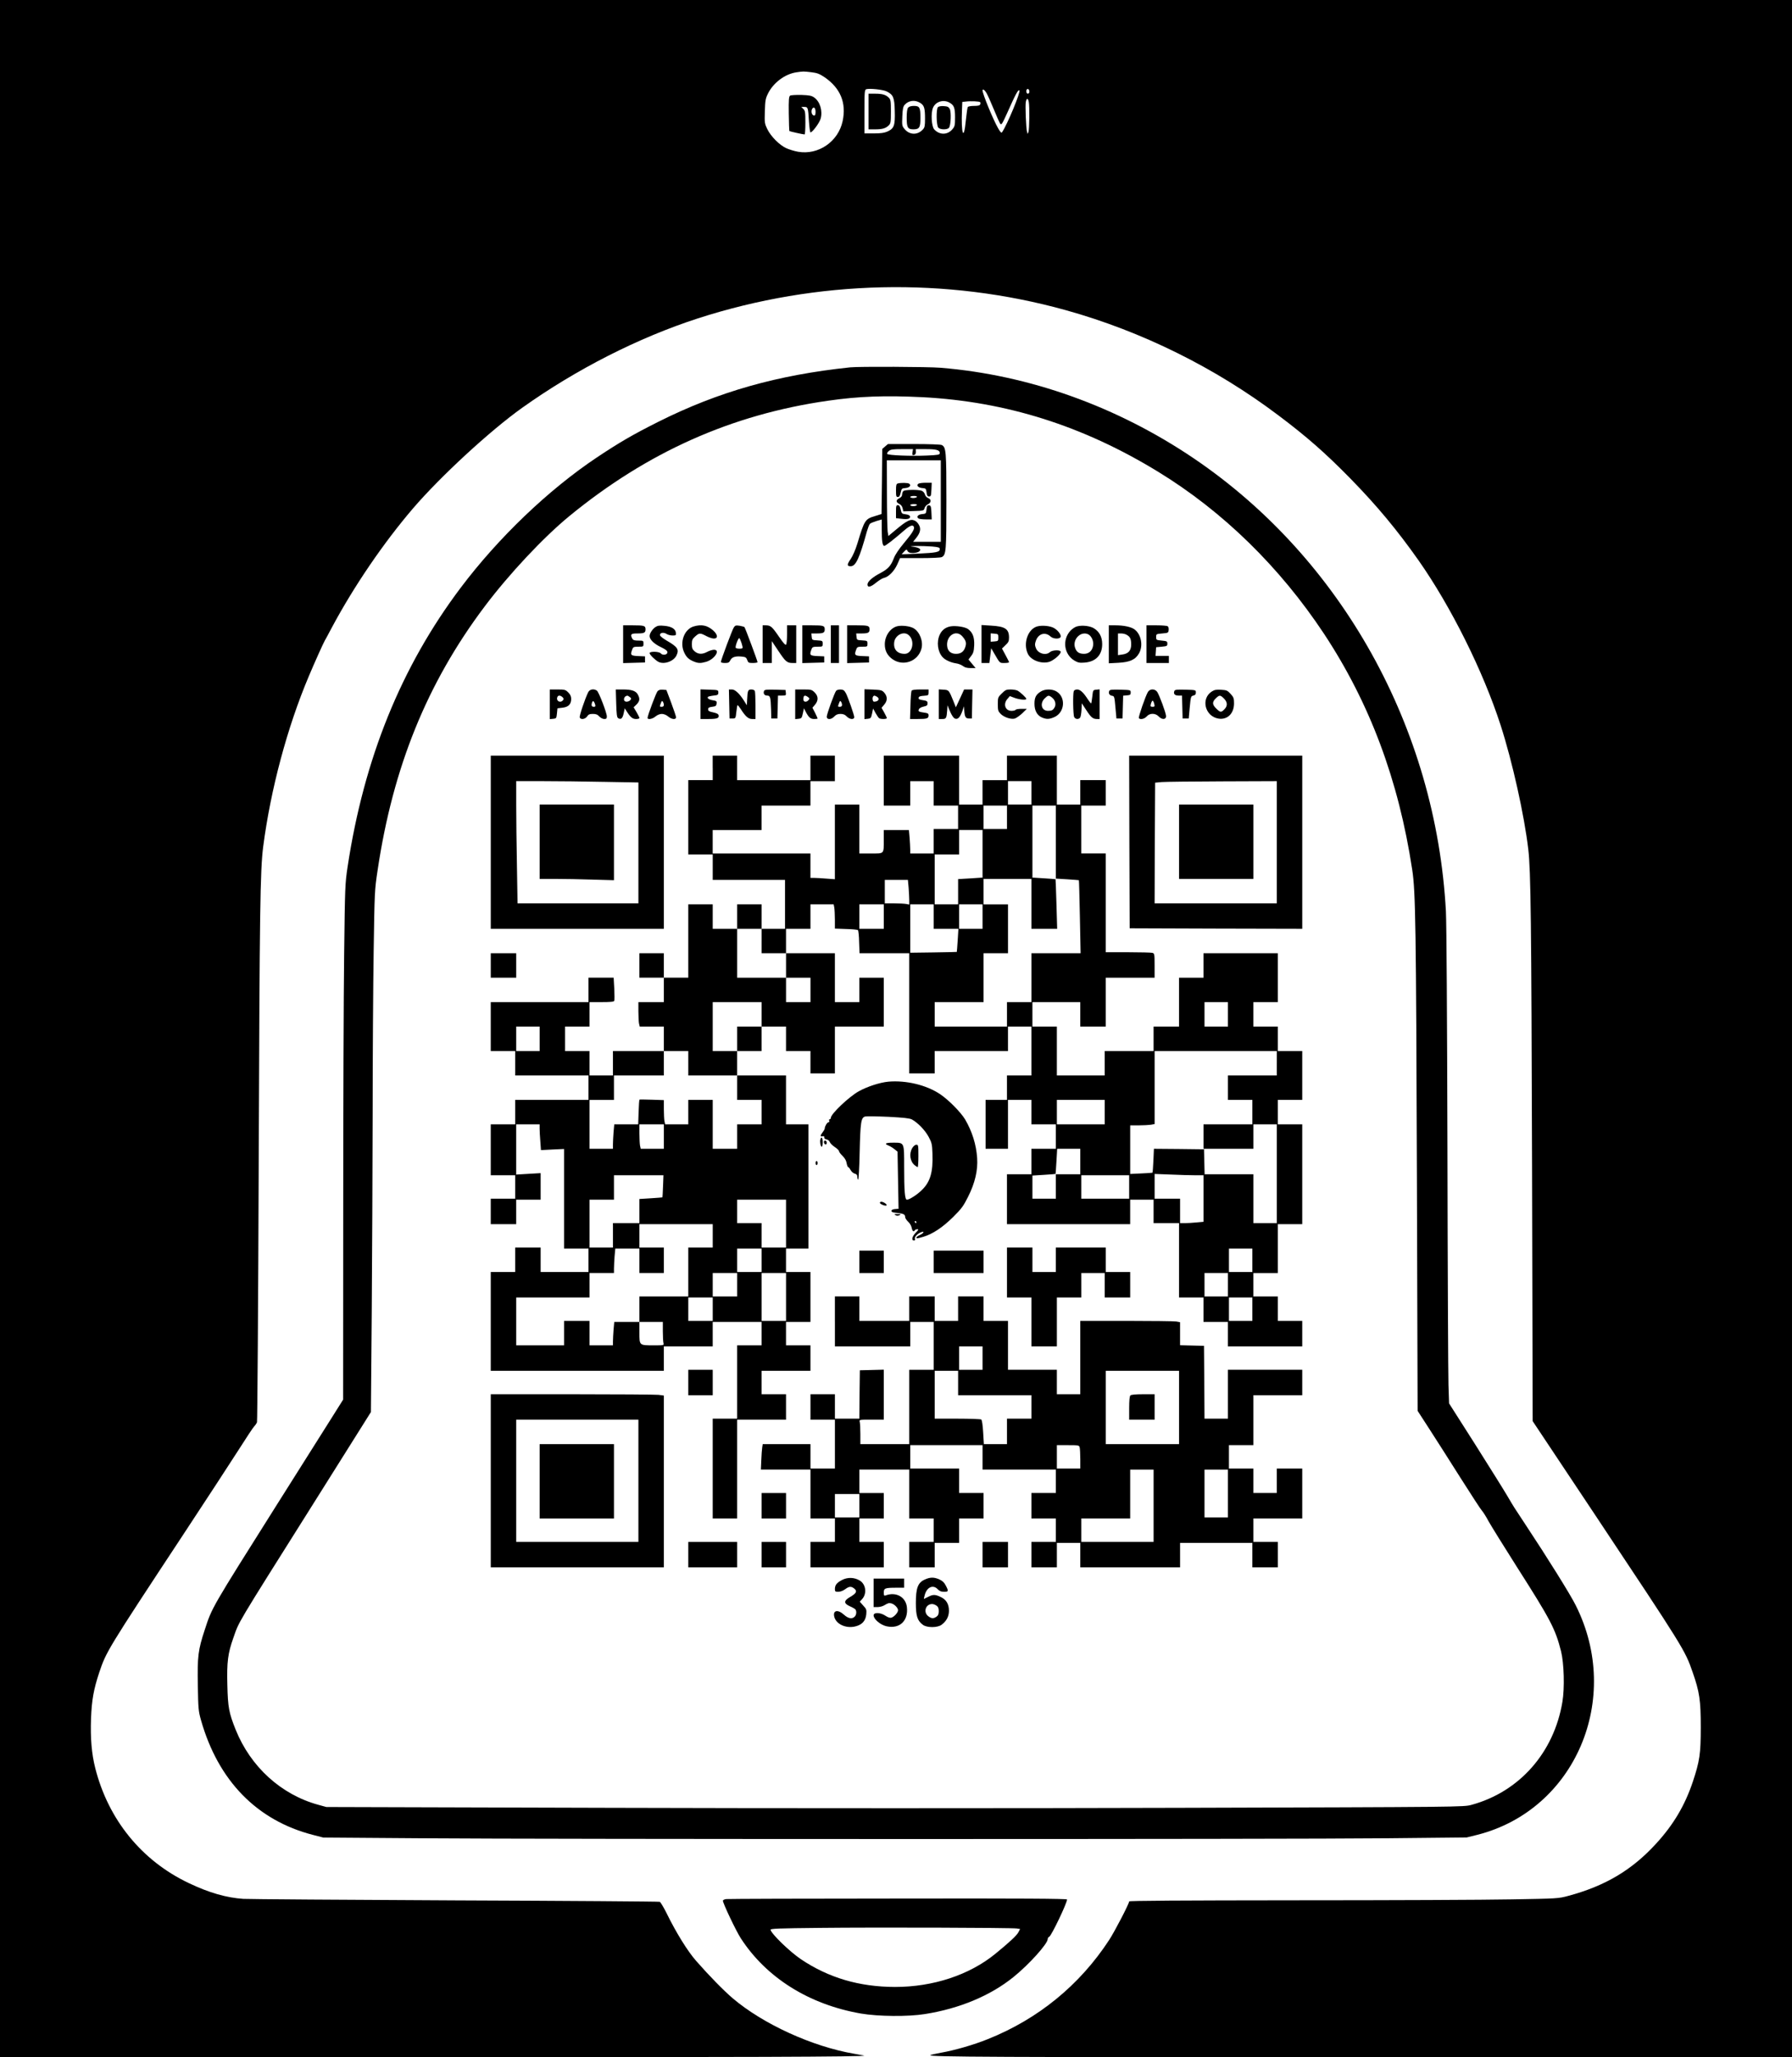 <?xml version="1.0" encoding="UTF-8" standalone="yes"?>
<svg version="1.0" xmlns="http://www.w3.org/2000/svg" width="1320pt" height="1515pt" viewBox="0 0 1760 2020" preserveAspectRatio="xMidYMid meet">
  <g transform="translate(0,2020) scale(0.1,-0.1)" fill="#000000" stroke="none">
    <path d="M0 10100 l0 -10100 3958 0 c3394 0 4542 4 4530 16 -2 1 -46 9 -98 18
-411 70 -895 291 -1194 545 -87 74 -233 223 -359 367 -83 94 -197 278 -289
466 -29 59 -60 110 -68 114 -8 3 -908 10 -2000 14 -1092 5 -2032 12 -2090 15
-165 11 -335 59 -536 155 -462 219 -791 623 -919 1131 -35 138 -48 294 -41
484 7 181 25 285 81 454 69 204 76 217 823 1350 223 339 468 713 543 831 75
118 145 224 156 235 11 11 23 29 27 40 4 11 12 1154 17 2540 9 2484 14 2880
44 3112 73 561 236 1172 448 1673 49 117 143 327 157 350 5 8 36 65 68 126
217 406 508 833 800 1174 270 314 757 763 1072 987 531 378 1139 687 1725 877
1174 379 2436 407 3611 81 748 -208 1469 -565 2092 -1035 278 -209 461 -370
707 -621 258 -264 456 -502 667 -801 318 -453 634 -1087 806 -1618 115 -355
233 -885 272 -1220 25 -212 30 -707 37 -3104 l6 -2510 616 -925 c868 -1305
881 -1325 955 -1540 68 -194 80 -276 80 -541 0 -262 -11 -333 -78 -535 -78
-233 -190 -421 -359 -606 -237 -260 -501 -417 -862 -514 -99 -27 -105 -27
-560 -35 -253 -5 -1201 -9 -2107 -9 -1142 -1 -1648 -4 -1648 -11 0 -22 -142
-295 -196 -378 -290 -444 -698 -777 -1194 -975 -139 -56 -320 -108 -455 -132
-55 -10 -104 -21 -108 -25 -20 -17 602 -20 4401 -20 l4062 0 0 10100 0 10100
-8800 0 -8800 0 0 -10100z m7966 9391 c59 -7 81 -15 132 -49 156 -107 216
-251 178 -431 -43 -202 -239 -336 -438 -301 -35 6 -87 22 -116 35 -67 31 -150
114 -186 187 -26 54 -28 63 -24 175 3 104 6 124 30 173 53 108 167 193 280
210 72 10 64 10 144 1z m743 -189 c64 -32 76 -59 79 -192 4 -141 -6 -171 -71
-201 -31 -14 -65 -19 -134 -19 l-93 0 0 214 c0 196 2 215 18 220 33 10 166 -4
201 -22z m1401 -3 c0 -10 -7 -19 -15 -19 -15 0 -21 31 -9 43 11 10 24 -3 24
-24z m-422 -11 c11 -18 43 -90 72 -160 28 -69 57 -134 64 -143 11 -15 19 -2
66 101 85 191 110 238 122 226 14 -14 -118 -333 -170 -410 -7 -11 -17 0 -40
40 -49 86 -152 336 -152 370 0 18 20 6 38 -24z m416 -89 c9 -44 6 -270 -3
-294 l-8 -20 -6 20 c-10 35 -19 261 -12 294 8 40 21 40 29 0z m-1067 -9 c40
-24 48 -51 48 -156 0 -68 -3 -86 -20 -104 -51 -58 -131 -57 -180 2 -26 31 -27
36 -23 125 3 73 8 96 23 114 39 43 101 51 152 19z m283 5 c50 -26 60 -51 60
-146 0 -79 -2 -90 -26 -118 -48 -58 -128 -58 -179 -1 -26 29 -34 159 -12 211
24 59 98 84 157 54z m306 2 c4 -3 4 -13 1 -22 -5 -11 -21 -15 -61 -15 -30 0
-58 -5 -61 -11 -4 -6 -12 -65 -19 -131 -20 -212 -48 -135 -38 104 l3 77 37 4
c46 6 130 2 138 -6z"/>
    <path d="M7760 19261 c-12 -9 -15 -39 -13 -177 1 -91 4 -168 6 -171 5 -4 134
-33 149 -33 5 0 8 52 8 115 0 102 -2 117 -20 135 l-20 20 29 0 c36 0 38 -4 46
-142 4 -60 11 -108 15 -108 19 0 88 93 100 135 21 77 -6 167 -64 208 -26 18
-47 22 -126 25 -52 1 -102 -2 -110 -7z m250 -162 c0 -32 -9 -42 -27 -28 -16
14 -17 51 -1 67 15 15 28 -2 28 -39z"/>
    <path d="M8530 19105 l0 -175 64 0 c73 0 106 10 136 40 18 18 20 33 20 135 0
102 -2 117 -20 135 -30 30 -63 40 -136 40 l-64 0 0 -175z"/>
    <path d="M8919 19143 c-9 -11 -14 -43 -14 -98 0 -97 10 -115 66 -115 58 0 69
18 69 111 0 104 -8 119 -64 119 -28 0 -48 -6 -57 -17z"/>
    <path d="M9212 19148 c-19 -19 -16 -182 4 -202 20 -21 88 -21 104 -1 19 23 24
154 8 185 -11 20 -22 26 -58 28 -26 2 -50 -2 -58 -10z"/>
    <path d="M8350 16593 c-714 -75 -1294 -239 -1883 -534 -249 -125 -382 -202
-607 -352 -474 -317 -965 -786 -1336 -1279 -585 -777 -949 -1677 -1110 -2739
-25 -169 -26 -192 -34 -864 -5 -379 -9 -1518 -9 -2529 l-1 -1839 -117 -186
c-64 -102 -306 -485 -537 -851 -641 -1017 -633 -1002 -704 -1220 -67 -202 -74
-265 -69 -549 4 -230 6 -252 31 -341 169 -595 549 -985 1100 -1127 l101 -26
955 -7 c1297 -10 8526 -10 9495 0 l780 8 105 26 c960 244 1428 1337 965 2255
-52 105 -280 470 -492 790 -127 192 -107 161 -181 286 -32 55 -174 281 -314
503 l-256 402 -6 183 c-3 100 -8 1143 -10 2317 -3 1301 -9 2211 -15 2330 -97
1801 -1024 3466 -2476 4449 -754 510 -1616 819 -2488 890 -117 10 -804 13
-887 4z m711 -293 c821 -43 1576 -281 2313 -732 635 -388 1195 -935 1629
-1590 450 -681 734 -1439 867 -2318 33 -214 38 -552 46 -3024 l7 -2289 117
-181 c64 -99 202 -315 306 -480 104 -164 198 -309 210 -321 12 -13 40 -58 63
-101 24 -43 149 -245 278 -448 333 -522 379 -610 435 -831 29 -118 36 -360 13
-496 -83 -499 -423 -883 -893 -1011 -77 -21 -83 -21 -2867 -29 -1534 -5 -4048
-5 -5585 0 l-2795 8 -80 22 c-364 100 -663 372 -810 736 -66 165 -77 219 -82
440 -6 226 5 311 59 463 59 167 15 94 757 1272 l594 945 8 965 c4 531 8 1417
9 1970 0 553 5 1271 10 1595 9 583 9 592 39 792 151 1012 486 1837 1051 2588
240 319 576 677 830 886 768 630 1596 999 2540 1134 303 44 564 53 931 35z"/>
    <path d="M8693 15816 l-28 -24 -3 -320 -4 -319 -60 -19 c-102 -30 -107 -39
-177 -270 -19 -62 -45 -122 -66 -153 -38 -55 -38 -71 0 -71 50 0 86 77 160
345 10 33 22 65 29 72 6 6 35 18 64 27 l52 15 0 -98 c0 -114 7 -161 25 -161
12 0 94 63 197 153 56 48 84 58 94 33 8 -21 -17 -62 -100 -161 -46 -55 -84
-111 -96 -143 -30 -78 -56 -107 -130 -147 -81 -42 -130 -85 -130 -114 0 -33
32 -26 86 19 26 21 60 42 74 45 47 10 101 65 132 132 l28 63 196 0 c110 0 203
4 214 10 42 22 45 61 45 550 0 489 -3 528 -45 550 -11 6 -124 10 -274 10
l-255 0 -28 -24z m269 -57 c-4 -26 -2 -30 14 -27 13 2 19 12 19 31 l-1 27 99
0 c104 0 137 -9 137 -39 0 -16 -13 -19 -127 -24 -154 -7 -381 2 -390 16 -3 6
4 19 17 29 18 15 40 18 129 18 l108 0 -5 -31z m278 -479 l0 -400 -136 0 -136
0 31 39 c41 51 48 91 25 129 -9 17 -27 35 -40 40 -41 19 -78 1 -194 -97 l-65
-54 -7 44 c-3 24 -7 191 -7 372 l-1 327 265 0 265 0 0 -400z m-87 -446 c66 -6
77 -10 77 -26 0 -29 -35 -36 -212 -44 l-163 -7 25 27 c17 19 26 23 29 14 2 -7
9 -16 15 -20 19 -13 81 -9 102 6 27 21 7 38 -54 47 -42 6 -40 6 29 8 42 0 110
-2 152 -5z"/>
    <path d="M8818 15453 c-15 -4 -18 -16 -18 -69 0 -56 2 -64 19 -64 13 0 20 11
27 43 9 40 11 42 47 45 40 3 60 27 36 43 -14 9 -80 10 -111 2z"/>
    <path d="M9021 15451 c-24 -16 -4 -40 36 -43 36 -3 38 -5 43 -43 4 -32 9 -40
25 -40 18 0 20 8 23 68 l3 67 -58 0 c-32 0 -64 -4 -72 -9z"/>
    <path d="M8872 15378 c-7 -7 -12 -22 -12 -34 0 -15 -10 -27 -27 -36 -35 -17
-36 -39 -1 -56 17 -8 29 -24 33 -43 l7 -30 101 3 c99 3 101 4 107 28 3 14 18
31 33 38 34 17 36 49 2 62 -14 5 -27 20 -31 35 -4 15 -17 30 -31 36 -36 13
-167 11 -181 -3z m133 -58 c-3 -5 -19 -10 -36 -10 -16 0 -29 5 -29 10 0 6 16
10 36 10 21 0 33 -4 29 -10z m0 -80 c-3 -5 -19 -10 -36 -10 -16 0 -29 5 -29
10 0 6 16 10 36 10 21 0 33 -4 29 -10z"/>
    <path d="M8800 15176 l0 -64 53 -6 c61 -8 89 0 85 23 -2 10 -17 18 -43 21 -38
5 -40 7 -49 48 -7 31 -14 42 -27 42 -17 0 -19 -8 -19 -64z"/>
    <path d="M9105 15228 c-2 -7 -5 -26 -7 -43 -3 -27 -7 -30 -41 -33 -40 -3 -60
-27 -36 -43 8 -5 40 -9 72 -9 l58 0 -3 67 c-2 55 -6 68 -21 71 -9 2 -19 -2
-22 -10z"/>
    <path d="M6120 13875 l0 -186 108 3 107 3 0 30 0 30 -67 3 c-74 3 -80 10 -58
66 8 23 15 26 60 26 49 0 50 1 50 30 0 29 -1 30 -50 30 -38 0 -52 4 -60 19
-22 42 -13 51 44 51 72 0 86 6 86 40 0 36 -12 40 -126 40 l-94 0 0 -185z"/>
    <path d="M6439 14044 c-30 -19 -59 -63 -59 -89 0 -34 43 -77 109 -108 49 -24
66 -37 66 -52 0 -25 -46 -33 -65 -11 -16 20 -110 22 -110 3 0 -15 55 -69 87
-86 56 -28 149 5 177 63 28 59 11 84 -98 147 -33 19 -62 42 -64 51 -5 24 34
33 63 14 13 -9 41 -16 60 -16 33 0 36 2 33 27 -4 38 -44 62 -113 68 -46 5 -66
2 -86 -11z"/>
    <path d="M6813 14049 c-92 -27 -140 -155 -94 -254 22 -48 44 -69 94 -90 43
-18 68 -19 120 -4 83 23 147 119 79 119 -15 0 -44 -9 -65 -20 -49 -27 -90 -25
-124 4 -23 20 -28 32 -28 71 0 40 5 51 33 76 39 35 48 36 108 4 26 -14 60 -25
75 -25 43 0 39 39 -7 80 -58 50 -113 62 -191 39z"/>
    <path d="M7207 14039 c-16 -24 -127 -322 -127 -339 0 -6 18 -10 40 -10 33 0
42 4 54 29 16 31 53 41 120 33 28 -3 37 -10 45 -33 9 -26 14 -29 55 -29 26 0
46 4 46 8 0 13 -121 336 -128 344 -4 4 -26 10 -49 14 -36 5 -43 3 -56 -17z
m76 -153 c8 -25 13 -47 9 -50 -9 -9 -60 -7 -66 3 -8 12 26 101 35 95 4 -2 14
-24 22 -48z"/>
    <path d="M7490 13875 l0 -185 45 0 45 0 0 107 0 108 65 -97 c70 -105 85 -118
139 -118 l36 0 0 185 0 185 -45 0 -45 0 0 -87 c0 -49 -4 -94 -9 -102 -6 -9
-26 12 -71 78 -67 98 -82 111 -129 111 l-31 0 0 -185z"/>
    <path d="M7880 13875 l0 -186 108 3 107 3 0 30 0 30 -67 3 c-74 3 -80 10 -58
66 8 23 15 26 60 26 49 0 50 1 50 29 0 29 -2 30 -52 33 -52 3 -53 4 -56 36
l-3 32 50 0 c67 0 81 7 81 40 0 36 -12 40 -126 40 l-94 0 0 -185z"/>
    <path d="M8160 13875 l0 -185 40 0 40 0 0 185 0 185 -40 0 -40 0 0 -185z"/>
    <path d="M8320 13875 l0 -186 108 3 107 3 0 30 0 30 -67 3 c-74 3 -80 10 -58
66 8 23 15 26 60 26 49 0 50 1 50 29 0 29 -2 30 -52 33 -52 3 -53 4 -56 36
l-3 32 50 0 c67 0 81 7 81 40 0 36 -12 40 -126 40 l-94 0 0 -185z"/>
    <path d="M8812 14051 c-69 -18 -122 -95 -122 -178 0 -62 25 -110 76 -146 105
-74 251 -21 284 104 19 70 -16 163 -75 199 -36 22 -116 32 -163 21z m109 -84
c69 -53 43 -187 -36 -187 -74 0 -113 45 -102 118 11 66 90 106 138 69z"/>
    <path d="M9338 14050 c-52 -9 -87 -36 -109 -83 -32 -71 -20 -167 29 -220 25
-28 81 -53 129 -60 23 -3 54 -14 69 -26 19 -15 41 -21 76 -21 l50 0 -35 42
-35 42 26 35 c22 28 27 47 30 105 3 78 -14 125 -60 159 -29 21 -117 35 -170
27z m115 -100 c35 -41 41 -64 27 -105 -14 -44 -44 -65 -90 -65 -47 0 -78 23
-86 65 -20 108 85 181 149 105z"/>
    <path d="M9640 13876 l0 -186 39 0 38 0 9 73 9 72 29 -50 c58 -100 53 -95 101
-95 25 0 45 3 45 8 0 4 -16 36 -35 71 l-34 63 34 33 c29 27 35 39 35 74 0 85
-37 110 -176 118 l-94 6 0 -187z m165 64 c0 -33 -2 -35 -37 -38 l-38 -3 0 41
0 41 38 -3 c35 -3 37 -5 37 -38z"/>
    <path d="M10190 14050 c-95 -24 -145 -169 -94 -272 31 -61 129 -98 205 -78 47
13 124 80 116 102 -6 19 -83 15 -105 -5 -39 -36 -116 -15 -137 37 -12 29 -13
41 -2 72 24 72 92 93 145 44 26 -25 90 -27 99 -4 7 20 -25 64 -65 87 -36 21
-113 29 -162 17z"/>
    <path d="M10580 14050 c-19 -4 -49 -24 -67 -43 -83 -91 -63 -234 42 -295 33
-19 50 -22 97 -18 110 8 173 74 173 181 0 71 -27 122 -80 155 -38 24 -114 33
-165 20z m111 -80 c30 -17 52 -68 45 -108 -8 -52 -41 -82 -90 -82 -48 1 -71
16 -86 56 -32 84 56 174 131 134z"/>
    <path d="M10890 13874 l0 -187 94 5 c113 6 168 31 203 93 42 74 22 183 -42
233 -32 26 -107 42 -190 42 l-65 0 0 -186z m173 94 c36 -19 46 -40 47 -94 0
-62 -27 -93 -89 -101 l-41 -6 0 107 0 106 31 0 c17 0 40 -5 52 -12z"/>
    <path d="M11260 13875 l0 -185 110 0 110 0 0 35 0 35 -66 0 -65 0 3 43 3 42
55 5 c51 5 55 7 55 30 0 23 -4 25 -55 30 -53 5 -55 6 -55 35 0 29 1 30 60 35
57 5 60 6 63 34 2 16 -2 32 -10 37 -7 5 -57 9 -110 9 l-98 0 0 -185z"/>
    <path d="M5400 13284 l0 -145 33 3 c31 3 32 5 37 53 l5 50 49 6 c58 6 86 34
86 86 0 25 -8 43 -29 64 -27 27 -35 29 -105 29 l-76 0 0 -146z m125 70 c12
-12 13 -19 4 -30 -26 -31 -70 -7 -55 31 7 20 30 19 51 -1z"/>
    <path d="M5777 13403 c-32 -65 -89 -234 -83 -248 9 -24 53 -18 72 10 13 20 25
25 57 25 30 0 46 -6 63 -25 13 -14 34 -25 49 -25 20 0 25 5 25 25 0 36 -78
238 -97 253 -30 22 -71 15 -86 -15z m68 -120 c5 -19 2 -23 -14 -23 -21 0 -26
15 -15 45 8 19 19 10 29 -22z"/>
    <path d="M6052 13294 c3 -105 7 -137 18 -145 28 -18 44 -5 55 46 l11 50 19
-30 c37 -58 57 -75 92 -75 18 0 33 4 33 10 0 5 -13 31 -28 57 l-29 48 29 28
c31 32 35 55 13 96 -19 37 -60 51 -148 51 l-69 0 4 -136z m133 62 c16 -12 17
-16 6 -30 -7 -9 -24 -16 -37 -16 -38 0 -32 54 7 59 3 1 14 -5 24 -13z"/>
    <path d="M6458 13413 c-15 -18 -98 -239 -98 -262 0 -20 48 -12 78 14 18 15 42
25 62 25 20 0 44 -10 62 -25 35 -30 78 -34 78 -7 -1 9 -22 73 -48 142 l-47
125 -36 3 c-24 2 -40 -3 -51 -15z m62 -135 c0 -11 -8 -18 -20 -18 -23 0 -23 0
-9 37 8 22 12 24 19 13 6 -8 10 -23 10 -32z"/>
    <path d="M6880 13285 l0 -145 78 0 c84 0 106 8 100 36 -2 13 -18 21 -53 29
-40 8 -50 14 -50 30 0 16 8 21 40 25 34 4 40 9 43 31 3 24 -1 27 -37 33 -39 6
-59 21 -47 34 4 3 28 9 54 12 42 4 47 8 47 30 0 25 -2 25 -87 28 l-88 3 0
-146z"/>
    <path d="M7162 13288 l3 -143 30 0 c29 0 30 1 37 64 4 35 9 65 11 67 2 3 17
-15 32 -38 47 -74 75 -98 112 -98 l33 0 0 129 c0 71 -3 136 -6 145 -4 10 -18
16 -35 16 -33 0 -37 -11 -41 -100 l-3 -55 -25 40 c-45 73 -90 115 -121 115
l-30 0 3 -142z"/>
    <path d="M7504 13415 c-10 -25 4 -45 30 -45 31 0 35 -14 39 -135 l2 -90 30 0
30 0 3 113 3 112 40 0 c38 0 40 2 37 28 l-3 27 -103 3 c-85 2 -103 0 -108 -13z"/>
    <path d="M7810 13284 l0 -145 32 3 c30 3 33 7 43 53 l11 50 18 -35 c29 -55 46
-70 83 -70 18 0 33 2 33 5 0 3 -11 28 -25 56 l-26 50 26 30 c34 41 33 83 -4
120 -28 27 -34 29 -110 29 l-81 0 0 -146z m125 72 c16 -12 17 -16 6 -30 -21
-25 -51 -20 -51 7 0 39 14 46 45 23z"/>
    <path d="M8212 13417 c-16 -19 -92 -229 -92 -254 0 -32 44 -31 74 2 17 18 34
25 61 25 27 0 44 -7 61 -25 28 -30 74 -34 74 -6 0 19 -62 197 -82 234 -6 12
-16 25 -22 29 -18 12 -63 9 -74 -5z m58 -139 c0 -11 -8 -18 -20 -18 -23 0 -23
0 -9 37 8 22 12 24 19 13 6 -8 10 -23 10 -32z"/>
    <path d="M8490 13285 l0 -146 32 3 c30 3 33 7 43 52 l10 49 24 -44 c14 -24 29
-47 35 -51 15 -11 76 -10 76 1 0 5 -12 29 -26 55 l-26 46 26 31 c33 38 33 79
2 116 -23 26 -31 28 -110 32 l-86 3 0 -147z m121 75 c34 -19 18 -50 -27 -50
-14 0 -20 41 -7 53 8 9 11 9 34 -3z"/>
    <path d="M8953 13418 c-4 -7 -10 -73 -11 -145 l-4 -133 75 0 c91 0 107 5 107
35 0 19 -7 23 -51 29 -39 5 -50 11 -47 23 3 18 21 29 61 38 20 4 27 11 27 29
0 20 -6 25 -46 31 -35 5 -44 10 -42 23 2 13 16 18 51 20 45 3 47 5 47 33 l0
29 -79 0 c-53 0 -83 -4 -88 -12z"/>
    <path d="M9220 13286 l0 -146 35 0 c38 0 42 7 48 90 l3 45 12 -31 c29 -70 48
-99 68 -102 26 -4 44 18 66 77 l16 46 2 -35 c4 -67 13 -85 45 -85 l30 0 3 143
3 142 -41 0 -41 0 -40 -87 -41 -88 -24 60 c-44 109 -45 110 -97 113 l-47 3 0
-145z"/>
    <path d="M9839 13391 c-38 -37 -39 -41 -39 -106 0 -60 3 -69 28 -95 34 -33 99
-55 137 -46 15 4 48 27 74 51 l46 45 -52 0 c-28 0 -55 -4 -58 -10 -3 -5 -21
-10 -40 -10 -62 0 -85 66 -41 117 l24 28 48 -18 c51 -18 114 -23 114 -9 0 11
-60 67 -87 81 -12 6 -43 11 -69 11 -41 0 -51 -5 -85 -39z"/>
    <path d="M10224 13411 c-49 -30 -64 -59 -64 -121 0 -68 26 -115 75 -136 45
-18 71 -17 121 5 102 46 114 194 21 251 -42 26 -112 26 -153 1z m109 -61 c30
-24 41 -63 26 -93 -16 -30 -28 -37 -66 -37 -63 0 -83 71 -34 121 35 34 41 35
74 9z"/>
    <path d="M10546 13414 c-10 -26 -7 -234 4 -255 12 -22 42 -25 58 -6 6 7 12 42
14 77 l3 64 44 -67 c47 -72 65 -87 105 -87 l26 0 0 146 0 145 -32 -3 c-33 -3
-33 -4 -40 -67 -4 -35 -9 -65 -11 -67 -2 -3 -17 15 -32 38 -44 69 -76 98 -106
98 -15 0 -29 -7 -33 -16z"/>
    <path d="M10894 13415 c-9 -23 2 -43 28 -47 22 -3 24 -9 33 -113 l10 -110 30
0 30 0 3 112 3 112 37 3 c32 3 37 6 37 28 0 25 -1 25 -103 28 -85 2 -103 0
-108 -13z"/>
    <path d="M11275 13407 c-22 -34 -96 -247 -90 -258 12 -18 55 -9 77 16 30 35
86 34 118 0 34 -36 76 -31 72 7 -3 34 -65 201 -86 233 -22 33 -70 34 -91 2z
m59 -109 c9 -35 8 -38 -14 -38 -11 0 -20 3 -20 8 0 19 13 52 20 52 4 0 10 -10
14 -22z"/>
    <path d="M11534 13415 c-11 -28 4 -45 40 -45 l35 0 3 -112 3 -113 30 0 30 0
10 110 c10 105 11 109 35 115 18 4 25 12 25 30 0 25 -1 25 -103 28 -85 2 -103
0 -108 -13z"/>
    <path d="M11903 13411 c-112 -70 -69 -245 64 -267 88 -14 153 50 153 150 0 50
-4 60 -34 93 -30 33 -39 37 -92 40 -46 3 -66 0 -91 -16z m118 -70 c36 -36 37
-73 4 -106 -32 -33 -40 -32 -82 10 -39 39 -39 64 3 103 32 29 40 28 75 -7z"/>
    <path d="M4820 11930 l0 -850 850 0 850 0 0 850 0 850 -850 0 -850 0 0 -850z
m1113 593 l337 -6 0 -594 0 -593 -593 0 -594 0 -6 368 c-4 202 -7 472 -7 600
l0 232 263 0 c144 0 414 -3 600 -7z"/>
    <path d="M5300 11935 l0 -365 153 0 c85 0 249 -3 365 -7 l212 -6 0 371 0 372
-365 0 -365 0 0 -365z"/>
    <path d="M7000 12660 l0 -120 -120 0 -120 0 0 -365 0 -365 120 0 120 0 0 -125
0 -125 355 0 355 0 0 -240 0 -240 -115 0 -115 0 0 120 0 120 -120 0 -120 0 0
-120 0 -120 -120 0 -120 0 0 120 0 120 -120 0 -120 0 0 -360 0 -360 -120 0
-120 0 0 120 0 120 -120 0 -120 0 0 -120 0 -120 120 0 120 0 0 -120 0 -120
-125 0 -125 0 0 -89 c0 -49 3 -103 6 -120 l7 -31 118 0 119 0 0 -120 0 -120
-250 0 -250 0 0 -120 0 -120 -115 0 -115 0 0 120 0 120 -120 0 -120 0 0 120 0
120 120 0 120 0 0 120 0 120 119 0 c89 0 120 3 124 13 3 8 3 62 0 120 l-6 107
-123 0 -124 0 0 -120 0 -120 -480 0 -480 0 0 -240 0 -240 120 0 120 0 0 -120
0 -120 360 0 360 0 0 -120 0 -120 -360 0 -360 0 0 -120 0 -120 -120 0 -120 0
0 -250 0 -250 120 0 120 0 0 -115 0 -115 -120 0 -120 0 0 -125 0 -125 125 0
125 0 0 120 0 120 120 0 120 0 0 131 0 130 -120 -7 -120 -7 0 247 0 246 115 0
115 0 0 -42 c0 -24 3 -81 7 -127 l6 -84 114 6 113 5 0 -489 0 -489 120 0 120
0 0 -115 0 -115 -235 0 -235 0 0 120 0 120 -125 0 -125 0 0 -120 0 -120 -120
0 -120 0 0 -485 0 -485 850 0 850 0 0 120 0 120 240 0 240 0 0 120 0 120 240
0 240 0 0 -115 0 -115 -120 0 -120 0 0 -360 0 -360 -120 0 -120 0 0 -490 0
-490 120 0 120 0 0 485 0 485 240 0 240 0 0 125 0 125 -120 0 -120 0 0 115 0
115 240 0 240 0 0 125 0 125 -120 0 -120 0 0 115 0 115 120 0 120 0 0 245 0
245 -120 0 -120 0 0 115 0 115 110 0 110 0 0 610 0 610 -110 0 -110 0 0 240 0
240 -240 0 -240 0 0 120 0 120 120 0 120 0 0 120 0 120 120 0 120 0 0 -120 0
-120 120 0 120 0 0 -110 0 -110 120 0 120 0 0 230 0 230 240 0 240 0 0 240 0
240 -120 0 -120 0 0 -120 0 -120 -120 0 -120 0 0 240 0 240 -240 0 -240 0 0
120 0 120 120 0 120 0 0 120 0 120 114 0 114 0 6 -31 c3 -17 6 -71 6 -119 l0
-88 109 -4 c60 -1 113 -7 118 -11 4 -5 10 -58 11 -118 l4 -109 244 0 244 0 0
-590 0 -590 125 0 125 0 0 110 0 110 360 0 360 0 0 120 0 120 115 0 115 0 0
-240 0 -240 -120 0 -120 0 0 -120 0 -120 -105 0 -105 0 0 -240 0 -240 110 0
110 0 0 240 0 240 115 0 115 0 0 -120 0 -120 120 0 120 0 0 -120 0 -120 -120
0 -120 0 0 -125 0 -125 -120 0 -120 0 0 -245 0 -245 605 0 605 0 0 120 0 120
115 0 115 0 0 -115 0 -115 125 0 125 0 0 -365 0 -365 120 0 120 0 0 -120 0
-120 120 0 120 0 0 -120 0 -120 365 0 365 0 0 125 0 125 -120 0 -120 0 0 120
0 120 -120 0 -120 0 0 115 0 115 120 0 120 0 0 240 0 240 120 0 120 0 0 490 0
490 -120 0 -120 0 0 120 0 120 120 0 120 0 0 240 0 240 -120 0 -120 0 0 120 0
120 -120 0 -120 0 0 120 0 120 120 0 120 0 0 240 0 240 -365 0 -365 0 0 -120
0 -120 -120 0 -120 0 0 -240 0 -240 -125 0 -125 0 0 -120 0 -120 -240 0 -240
0 0 -120 0 -120 -235 0 -235 0 0 240 0 240 -120 0 -120 0 0 120 0 120 235 0
235 0 0 -120 0 -120 125 0 125 0 0 240 0 240 240 0 240 0 0 119 c0 115 -1 119
-22 125 -13 3 -121 6 -240 6 l-218 0 0 485 0 485 -120 0 -120 0 0 235 0 235
120 0 120 0 0 125 0 125 -125 0 -125 0 0 -120 0 -120 -115 0 -115 0 0 240 0
240 -245 0 -245 0 0 -120 0 -120 -120 0 -120 0 0 -120 0 -120 -115 0 -115 0 0
240 0 240 -370 0 -370 0 0 -245 0 -245 130 0 130 0 0 120 0 120 115 0 115 0 0
-120 0 -120 120 0 120 0 0 -115 0 -115 -120 0 -120 0 0 -120 0 -120 -115 0
-115 0 0 38 c0 22 -3 73 -6 115 l-7 77 -123 0 -124 0 0 -92 c0 -147 8 -138
-126 -138 l-114 0 0 240 0 240 -120 0 -120 0 0 -366 0 -367 -82 6 c-46 4 -100
7 -120 7 l-38 0 0 120 0 120 -480 0 -480 0 0 115 0 115 240 0 240 0 0 120 0
120 240 0 240 0 0 120 0 120 120 0 120 0 0 125 0 125 -120 0 -120 0 0 -120 0
-120 -360 0 -360 0 0 120 0 120 -120 0 -120 0 0 -120z m3130 -245 l0 -115
-115 0 -115 0 0 115 0 115 115 0 115 0 0 -115z m-240 -240 l0 -115 -115 0
-115 0 0 115 0 115 115 0 115 0 0 -115z m480 -243 l0 -359 112 -7 c62 -4 113
-8 114 -9 2 -1 6 -163 10 -360 l7 -357 -241 0 -242 0 0 -240 0 -240 -120 0
-120 0 0 -120 0 -120 -355 0 -355 0 0 120 0 120 240 0 240 0 0 240 0 240 120
0 120 0 0 240 0 240 -120 0 -120 0 0 125 0 125 235 0 235 0 0 -245 0 -245 126
0 127 0 -7 242 c-4 134 -8 244 -9 245 -1 1 -53 5 -115 9 l-112 7 0 353 0 354
115 0 115 0 0 -358z m-720 -116 l0 -233 -120 -8 -120 -7 0 -124 0 -124 -115 0
-115 0 0 245 0 245 120 0 120 0 0 120 0 120 115 0 115 0 0 -234z m-726 -333
c3 -42 6 -96 6 -121 l0 -44 -31 6 c-17 3 -71 6 -120 6 l-89 0 0 115 0 115 114
0 113 0 7 -77z m-244 -283 l0 -120 -120 0 -120 0 0 120 0 120 120 0 120 0 0
-120z m490 0 l0 -120 121 0 122 0 -7 -112 c-4 -62 -8 -114 -9 -115 -2 -1 -105
-3 -230 -5 l-227 -3 0 238 0 237 115 0 115 0 0 -120z m480 0 l0 -120 -115 0
-115 0 0 120 0 120 115 0 115 0 0 -120z m-2170 -240 l0 -120 120 0 120 0 0
-120 0 -120 120 0 120 0 0 -120 0 -120 -120 0 -120 0 0 120 0 120 -240 0 -240
0 0 240 0 240 120 0 120 0 0 -120z m0 -720 l0 -120 -120 0 -120 0 0 -120 0
-120 -120 0 -120 0 0 240 0 240 240 0 240 0 0 -120z m4580 0 l0 -120 -115 0
-115 0 0 120 0 120 115 0 115 0 0 -120z m-6760 -240 l0 -120 -115 0 -115 0 0
120 0 120 115 0 115 0 0 -120z m1460 -240 l0 -120 240 0 240 0 0 -120 0 -120
120 0 120 0 0 -120 0 -120 -120 0 -120 0 0 -120 0 -120 -120 0 -120 0 0 240 0
240 -120 0 -120 0 0 -120 0 -120 -114 0 -113 0 -7 31 c-3 17 -6 71 -6 119 l0
88 -117 4 c-65 2 -120 3 -122 1 -3 -2 -7 -57 -9 -123 l-4 -120 -118 0 -117 0
-7 -77 c-3 -42 -6 -96 -6 -120 l0 -43 -115 0 -115 0 0 240 0 240 120 0 120 0
0 120 0 120 245 0 245 0 0 120 0 120 120 0 120 0 0 -120z m5780 0 l0 -120
-240 0 -240 0 0 -120 0 -120 120 0 120 0 0 -120 0 -120 -240 0 -240 0 0 -120
0 -120 245 0 245 0 0 120 0 120 115 0 115 0 0 -485 0 -485 -115 0 -115 0 0
240 0 240 -240 0 -239 0 -3 123 -3 122 -246 3 -246 2 -5 -115 c-3 -64 -7 -117
-9 -119 -2 -2 -52 -6 -111 -8 l-108 -5 0 239 0 238 83 0 c45 0 99 3 120 6 l37
7 0 358 0 359 600 0 600 0 0 -120z m-1690 -480 l0 -120 -235 0 -235 0 0 120 0
120 235 0 235 0 0 -120z m-4330 -240 l0 -120 -114 0 -113 0 -7 31 c-3 17 -6
71 -6 120 l0 89 120 0 120 0 0 -120z m4090 -245 l0 -125 -120 0 -120 0 0 -120
0 -120 -115 0 -115 0 0 114 0 113 112 7 c62 4 114 8 115 9 1 1 5 57 9 125 l7
122 113 0 114 0 0 -125z m1128 -135 l82 0 0 -229 0 -228 -67 -6 c-38 -4 -89
-7 -115 -7 l-48 0 0 120 0 120 -125 0 -125 0 0 122 0 121 158 -6 c86 -4 194
-7 240 -7z m-5226 -107 c-2 -60 -5 -109 -6 -110 -1 -1 -52 -5 -114 -9 l-112
-7 0 -119 0 -118 -130 0 -130 0 0 -120 0 -120 -115 0 -115 0 0 235 0 235 120
0 120 0 0 120 0 120 243 0 243 0 -4 -107z m4578 -8 l0 -115 -235 0 -235 0 0
115 0 115 235 0 235 0 0 -115z m-3370 -360 l0 -235 -120 0 -120 0 0 120 0 120
-120 0 -120 0 0 115 0 115 240 0 240 0 0 -235z m-720 -120 l0 -115 -120 0
-120 0 0 -240 0 -240 -240 0 -240 0 0 -125 0 -125 115 0 115 0 0 -92 c0 -51 3
-103 6 -115 6 -23 5 -23 -95 -23 -143 0 -141 -2 -141 125 l0 105 -124 0 -123
0 -7 -77 c-3 -42 -6 -93 -6 -115 l0 -38 -115 0 -115 0 0 120 0 120 -125 0
-125 0 0 -120 0 -120 -235 0 -235 0 0 235 0 235 360 0 360 0 0 120 0 120 120
0 120 0 0 43 c0 24 3 78 6 120 l7 77 118 0 119 0 0 -120 0 -120 120 0 120 0 0
125 0 125 -120 0 -120 0 0 115 0 115 360 0 360 0 0 -115z m480 -240 l0 -115
-120 0 -120 0 0 115 0 115 120 0 120 0 0 -115z m4820 0 l0 -115 -115 0 -115 0
0 115 0 115 115 0 115 0 0 -115z m-5060 -240 l0 -115 -120 0 -120 0 0 115 0
115 120 0 120 0 0 -115z m480 -120 l0 -235 -120 0 -120 0 0 235 0 235 120 0
120 0 0 -235z m4340 120 l0 -115 -115 0 -115 0 0 115 0 115 115 0 115 0 0
-115z m-5060 -240 l0 -115 -120 0 -120 0 0 115 0 115 120 0 120 0 0 -115z
m5300 0 l0 -115 -115 0 -115 0 0 115 0 115 115 0 115 0 0 -115z"/>
    <path d="M11092 11933 l3 -848 848 -3 847 -2 0 850 0 850 -850 0 -850 0 2
-847z m1448 -3 l0 -600 -600 0 -600 0 2 593 3 592 65 6 c36 3 305 6 598 7
l532 2 0 -600z"/>
    <path d="M11580 11935 l0 -365 365 0 365 0 0 365 0 365 -365 0 -365 0 0 -365z"/>
    <path d="M4820 10720 l0 -120 125 0 125 0 0 120 0 120 -125 0 -125 0 0 -120z"/>
    <path d="M8725 9579 c-84 -8 -207 -48 -290 -94 -97 -54 -275 -223 -275 -261 0
-8 -5 -14 -11 -14 -6 0 -9 -7 -5 -15 3 -9 0 -15 -8 -15 -12 0 -36 -40 -36 -61
0 -6 -9 -22 -20 -36 -25 -32 -26 -47 -1 -40 12 3 18 -1 17 -12 -1 -10 8 -17
22 -19 13 -2 27 -14 32 -26 4 -12 26 -34 49 -49 23 -15 41 -33 41 -40 0 -7 15
-28 34 -46 23 -22 37 -47 41 -72 4 -22 11 -39 16 -39 4 0 15 -13 23 -29 9 -16
27 -32 41 -35 18 -5 25 -13 25 -31 0 -13 4 -26 8 -29 5 -3 12 117 15 267 7
302 14 343 54 354 15 3 117 2 228 -3 151 -8 208 -14 231 -26 57 -31 130 -106
164 -170 31 -57 35 -72 38 -165 7 -180 -21 -278 -104 -358 -46 -46 -123 -95
-147 -95 -20 0 -27 83 -27 325 0 241 3 235 -108 235 -76 0 -91 -10 -44 -29 15
-6 41 -22 57 -35 l30 -24 5 -281 5 -280 -35 -3 c-23 -2 -35 -8 -35 -18 0 -11
15 -16 55 -20 64 -6 80 -14 80 -41 0 -10 13 -30 29 -45 16 -14 32 -41 35 -60
7 -34 19 -43 31 -24 3 6 14 10 25 10 14 0 11 -7 -16 -34 -36 -36 -45 -76 -18
-76 10 0 14 5 10 15 -7 18 24 52 59 65 39 15 30 -7 -10 -26 -19 -9 -35 -20
-35 -25 0 -12 8 -11 69 7 91 27 189 92 292 194 83 82 102 109 146 197 69 136
98 262 90 381 -9 135 -49 261 -118 380 -43 71 -164 194 -247 249 -135 90 -334
137 -507 122z m275 -1379 c0 -5 -2 -10 -4 -10 -3 0 -8 5 -11 10 -3 6 -1 10 4
10 6 0 11 -4 11 -10z"/>
    <path d="M8057 9011 c-6 -25 3 -71 14 -71 5 0 9 20 9 45 0 45 -13 61 -23 26z"/>
    <path d="M8092 8983 c5 -25 28 -28 28 -4 0 12 -6 21 -16 21 -9 0 -14 -7 -12
-17z"/>
    <path d="M8960 8928 c-33 -55 -23 -131 23 -169 12 -10 25 -18 30 -19 4 0 7 50
7 110 0 104 -1 110 -20 110 -12 0 -28 -13 -40 -32z"/>
    <path d="M8010 8780 c0 -11 5 -20 10 -20 6 0 10 9 10 20 0 11 -4 20 -10 20 -5
0 -10 -9 -10 -20z"/>
    <path d="M8642 8388 c5 -14 56 -33 65 -24 9 9 -29 35 -50 36 -10 0 -17 -5 -15
-12z"/>
    <path d="M8794 8269 c12 -8 25 -8 40 -1 18 9 16 11 -19 11 -33 0 -37 -1 -21
-10z"/>
    <path d="M9890 7705 l0 -245 120 0 120 0 0 -240 0 -240 125 0 125 0 0 240 0
240 120 0 120 0 0 120 0 120 115 0 115 0 0 -120 0 -120 125 0 125 0 0 125 0
125 -120 0 -120 0 0 120 0 120 -245 0 -245 0 0 -120 0 -120 -115 0 -115 0 0
120 0 120 -125 0 -125 0 0 -245z"/>
    <path d="M8440 7810 l0 -110 120 0 120 0 0 110 0 110 -120 0 -120 0 0 -110z"/>
    <path d="M9170 7810 l0 -110 245 0 245 0 0 110 0 110 -245 0 -245 0 0 -110z"/>
    <path d="M8200 7225 l0 -245 370 0 370 0 0 120 0 120 115 0 115 0 0 -235 0
-235 -120 0 -120 0 0 -365 0 -365 -240 0 -240 0 0 98 c0 53 -3 107 -6 120 -6
22 -6 22 115 22 l121 0 0 245 0 246 -117 -3 -118 -3 -3 -237 -2 -238 -120 0
-120 0 0 120 0 120 -120 0 -120 0 0 -125 0 -125 120 0 120 0 0 -240 0 -240
-120 0 -120 0 0 120 0 120 -235 0 -234 0 -5 -32 c-3 -18 -7 -75 -9 -125 l-4
-93 243 0 244 0 0 -240 0 -240 120 0 120 0 0 -115 0 -115 -120 0 -120 0 0
-125 0 -125 360 0 360 0 0 125 0 125 -120 0 -120 0 0 115 0 115 120 0 120 0 0
125 0 125 -120 0 -120 0 0 115 0 115 245 0 245 0 0 -240 0 -240 120 0 120 0 0
-115 0 -115 -120 0 -120 0 0 -125 0 -125 125 0 125 0 0 120 0 120 120 0 120 0
0 120 0 120 120 0 120 0 0 125 0 125 -120 0 -120 0 0 120 0 120 -240 0 -240 0
0 115 0 115 355 0 355 0 0 -120 0 -120 360 0 360 0 0 -115 0 -115 -120 0 -120
0 0 -125 0 -125 120 0 120 0 0 -115 0 -115 -120 0 -120 0 0 -125 0 -125 125 0
125 0 0 120 0 120 115 0 115 0 0 -120 0 -120 490 0 490 0 0 120 0 120 355 0
355 0 0 -120 0 -120 125 0 125 0 0 125 0 125 -120 0 -120 0 0 115 0 115 240 0
240 0 0 245 0 245 -125 0 -125 0 0 -120 0 -120 -115 0 -115 0 0 120 0 120
-120 0 -120 0 0 115 0 115 120 0 120 0 0 245 0 245 240 0 240 0 0 125 0 125
-365 0 -365 0 0 -240 0 -240 -115 0 -115 0 -2 358 -3 357 -117 3 -118 3 0 113
0 113 -37 7 c-21 3 -242 6 -490 6 l-453 0 0 -360 0 -360 -115 0 -115 0 0 120
0 120 -240 0 -240 0 0 240 0 240 -120 0 -120 0 0 120 0 120 -125 0 -125 0 0
-120 0 -120 -115 0 -115 0 0 120 0 120 -125 0 -125 0 0 -120 0 -120 -245 0
-245 0 0 120 0 120 -120 0 -120 0 0 -245z m1450 -360 l0 -115 -115 0 -115 0 0
115 0 115 115 0 115 0 0 -115z m-240 -245 l0 -120 360 0 360 0 0 -115 0 -115
-120 0 -120 0 0 -125 0 -125 -114 0 -113 0 -7 117 c-4 73 -12 120 -19 125 -7
4 -112 8 -234 8 l-223 0 0 235 0 235 115 0 115 0 0 -120z m2170 -240 l0 -360
-360 0 -360 0 0 360 0 360 360 0 360 0 0 -360z m-976 -392 c3 -13 6 -65 6
-115 l0 -93 -115 0 -115 0 0 115 0 115 109 0 c104 0 109 -1 115 -22z m726
-573 l0 -355 -355 0 -355 0 0 115 0 115 240 0 240 0 0 240 0 240 115 0 115 0
0 -355z m730 120 l0 -235 -115 0 -115 0 0 235 0 235 115 0 115 0 0 -235z
m-3620 -120 l0 -115 -120 0 -120 0 0 115 0 115 120 0 120 0 0 -115z"/>
    <path d="M11102 6498 c-8 -8 -12 -50 -12 -125 l0 -113 125 0 125 0 0 125 0
125 -113 0 c-75 0 -117 -4 -125 -12z"/>
    <path d="M6760 6625 l0 -125 120 0 120 0 0 125 0 125 -120 0 -120 0 0 -125z"/>
    <path d="M4820 5660 l0 -850 850 0 850 0 0 844 0 843 -52 7 c-29 3 -412 6
-850 6 l-798 0 0 -850z m1450 0 l0 -600 -600 0 -600 0 0 600 0 600 600 0 600
0 0 -600z"/>
    <path d="M5300 5655 l0 -365 365 0 365 0 0 365 0 365 -365 0 -365 0 0 -365z"/>
    <path d="M7480 5415 l0 -125 120 0 120 0 0 125 0 125 -120 0 -120 0 0 -125z"/>
    <path d="M6760 4935 l0 -125 240 0 240 0 0 125 0 125 -240 0 -240 0 0 -125z"/>
    <path d="M7480 4935 l0 -125 120 0 120 0 0 125 0 125 -120 0 -120 0 0 -125z"/>
    <path d="M9650 4935 l0 -125 125 0 125 0 0 125 0 125 -125 0 -125 0 0 -125z"/>
    <path d="M8268 4685 c-51 -27 -68 -49 -68 -89 0 -23 4 -26 33 -26 20 0 47 10
67 25 41 30 60 31 91 6 30 -25 20 -46 -42 -82 -64 -37 -64 -63 -2 -91 26 -11
51 -26 55 -32 13 -19 9 -54 -8 -70 -25 -26 -63 -19 -105 19 -61 55 -111 44
-95 -21 18 -71 112 -115 202 -95 70 16 105 54 112 119 4 46 2 53 -30 87 l-34
38 23 25 c49 53 38 145 -22 182 -54 33 -121 35 -177 5z"/>
    <path d="M9082 4690 c-67 -30 -87 -83 -87 -230 0 -128 15 -174 69 -214 39 -30
143 -30 183 0 49 36 73 82 73 138 0 66 -27 111 -83 136 -53 25 -74 25 -122 0
-22 -11 -40 -20 -41 -20 -1 0 2 17 8 38 21 78 82 106 128 57 17 -18 34 -25 62
-25 44 0 46 6 17 61 -14 29 -32 46 -62 60 -53 24 -91 24 -145 -1z m116 -256
c16 -11 22 -25 22 -54 0 -29 -6 -43 -22 -54 -30 -21 -50 -20 -82 5 -50 40 -25
119 39 119 11 0 31 -7 43 -16z"/>
    <path d="M8580 4560 l0 -140 38 0 c20 0 48 7 62 15 45 26 50 27 75 21 30 -8
65 -44 65 -67 0 -23 -39 -66 -66 -73 -13 -4 -34 3 -58 19 -49 33 -116 35 -116
4 0 -38 68 -95 129 -108 127 -27 213 54 198 188 -11 101 -108 154 -210 115
-14 -5 -17 0 -17 29 0 42 12 47 123 47 l77 0 0 45 0 45 -150 0 -150 0 0 -140z"/>
    <path d="M7133 1553 c-18 -2 -33 -10 -33 -16 0 -26 129 -297 175 -368 251
-388 670 -651 1180 -740 170 -29 463 -32 630 -5 340 54 641 180 867 362 152
122 338 328 338 374 0 10 7 20 15 23 21 9 175 330 175 366 0 8 -449 11 -1657
9 -912 0 -1673 -3 -1690 -5z m2854 -289 l32 -5 -17 -32 c-16 -32 -90 -100
-227 -212 -255 -208 -611 -325 -985 -325 -350 1 -651 89 -925 273 -109 74
-288 247 -297 288 -3 12 78 15 487 19 534 6 1880 2 1932 -6z"/>
  </g>
</svg>